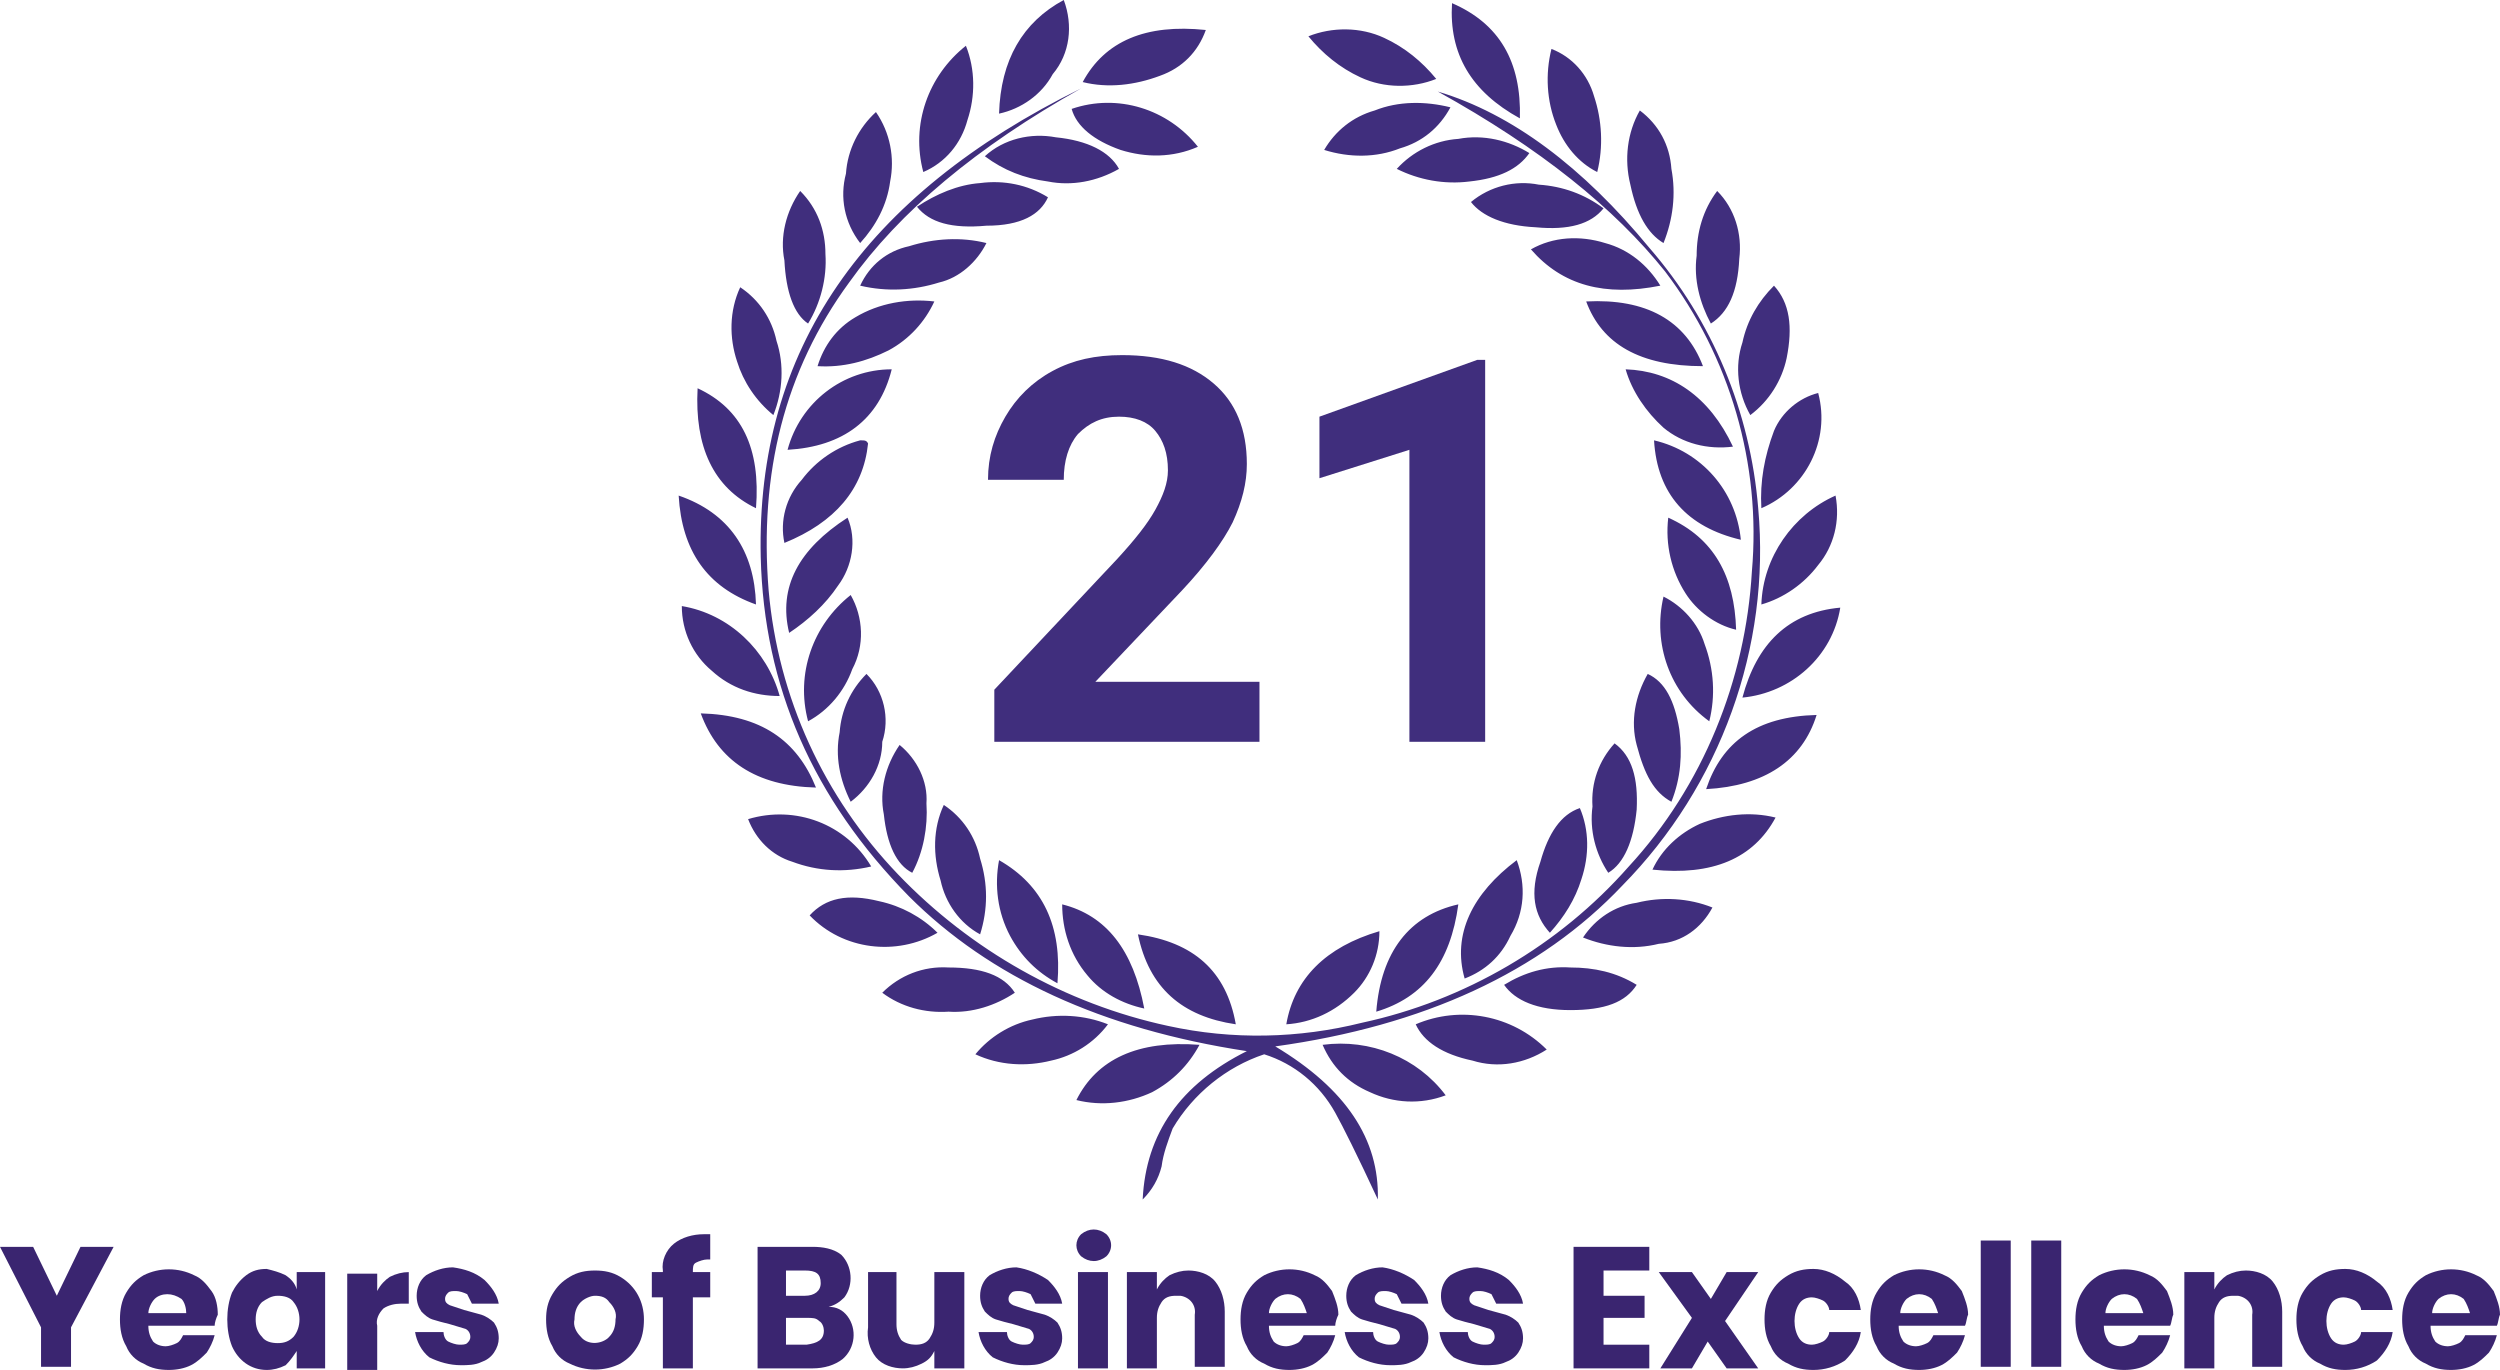 <?xml version="1.0" encoding="utf-8"?>
<!-- Generator: Adobe Illustrator 26.0.3, SVG Export Plug-In . SVG Version: 6.00 Build 0)  -->
<svg version="1.1" id="Layer_1" xmlns="http://www.w3.org/2000/svg" xmlns:xlink="http://www.w3.org/1999/xlink" x="0px" y="0px"
	 viewBox="0 0 158.4 86.8" style="enable-background:new 0 0 158.4 86.8;" xml:space="preserve">
<style type="text/css">
	.st0{fill:#402E7D;}
	.st1{fill:#3A2570;}
	.st2{enable-background:new    ;}
</style>
<g id="_21-years-of-business-excellence" transform="translate(-3341 23212)">
	<g id="Group_1366" transform="translate(3323.1 -23209)">
		<path id="Path_3887" class="st0" d="M101.7,63.2c0.6,1.4,1.6,2.4,3,3c1.5,0.7,3.2,0.8,4.8,0.2C107.7,64,104.7,62.8,101.7,63.2z
			 M93.9,63.2c-3.9-0.3-6.5,0.9-7.8,3.5c1.6,0.4,3.3,0.2,4.8-0.5C92.2,65.5,93.2,64.5,93.9,63.2z M107.6,61.9
			c0.5,1.1,1.7,1.9,3.6,2.3c1.6,0.5,3.3,0.2,4.7-0.7C113.7,61.3,110.4,60.7,107.6,61.9z M88.1,61.9c-1.5-0.6-3.2-0.7-4.8-0.3
			c-1.4,0.3-2.7,1.1-3.6,2.2c1.5,0.7,3.2,0.8,4.8,0.4C85.9,63.9,87.2,63.1,88.1,61.9z M113.2,59.4c0.7,1,2.1,1.6,4.2,1.6
			c2.2,0,3.5-0.5,4.2-1.6c-1.3-0.8-2.7-1.1-4.2-1.1C115.9,58.2,114.5,58.6,113.2,59.4z M73.8,59.9c1.2,0.9,2.7,1.3,4.2,1.2
			c1.5,0.1,3-0.4,4.2-1.2c-0.7-1.1-2.1-1.6-4.2-1.6C76.4,58.2,74.9,58.8,73.8,59.9L73.8,59.9z M96.2,61.9c-0.6-3.4-2.7-5.2-6.2-5.7
			C90.7,59.6,92.8,61.4,96.2,61.9z M105.3,56c-3.4,1-5.4,3-5.9,5.9c1.6-0.1,3.1-0.8,4.3-2C104.7,58.9,105.3,57.5,105.3,56z
			 M105.1,61.1c3-0.9,4.7-3.1,5.2-6.8C107.2,55,105.4,57.3,105.1,61.1z M90.4,60.9c-0.7-3.7-2.4-5.9-5.2-6.6c0,1.6,0.5,3.2,1.6,4.5
			C87.7,59.9,89,60.6,90.4,60.9z M118.2,56.4c1.5,0.6,3.2,0.8,4.8,0.4c1.5-0.1,2.7-1,3.4-2.3c-1.5-0.6-3.2-0.7-4.8-0.3
			C120.2,54.4,119,55.2,118.2,56.4z M77.3,56.1c-1-1-2.3-1.7-3.7-2c-2-0.5-3.4-0.2-4.4,0.9C71.3,57.2,74.7,57.6,77.3,56.1z
			 M110.7,59c1.3-0.5,2.3-1.4,2.9-2.7c0.9-1.5,1-3.2,0.4-4.8C111.2,53.6,109.9,56.2,110.7,59z M84.9,59.3c0.3-3.6-0.9-6.2-3.7-7.8
			c-0.3,1.6-0.1,3.3,0.7,4.8C82.6,57.6,83.6,58.6,84.9,59.3z M122.6,52.1c3.8,0.4,6.4-0.7,7.8-3.3c-1.6-0.4-3.3-0.2-4.8,0.4
			C124.3,49.8,123.2,50.8,122.6,52.1z M73.1,51.9c-1.6-2.7-4.8-3.9-7.8-3c0.5,1.3,1.5,2.3,2.8,2.7C69.7,52.2,71.4,52.3,73.1,51.9z
			 M116.1,56.1c0.9-1,1.6-2.1,2-3.4c0.5-1.5,0.5-3.1-0.1-4.5c-1.2,0.4-2,1.6-2.5,3.4C114.8,53.6,115.1,55,116.1,56.1z M77.7,48
			c-0.7,1.5-0.7,3.2-0.2,4.8c0.3,1.4,1.2,2.7,2.5,3.4c0.5-1.6,0.5-3.2,0-4.8C79.7,50,78.9,48.8,77.7,48z M120.2,44.1
			c-1,1.1-1.5,2.5-1.4,4c-0.2,1.5,0.2,3,1,4.2c1-0.6,1.6-2,1.8-4C121.7,46.3,121.3,44.9,120.2,44.1z M75.7,52.3
			c0.7-1.3,1-2.9,0.9-4.4c0.1-1.4-0.6-2.8-1.7-3.7c-0.9,1.3-1.3,2.9-1,4.4C74.1,50.5,74.7,51.8,75.7,52.3z M126,47
			c3.7-0.2,6.1-1.8,7-4.7C129.2,42.4,127,44,126,47z M62.3,42.2c1.1,3,3.5,4.6,7.3,4.7C68.4,43.9,66.1,42.3,62.3,42.2z M123.8,47.8
			c0.6-1.5,0.7-3,0.5-4.6c-0.3-1.8-0.9-3-2-3.5c-0.8,1.4-1.1,3-0.7,4.5C122.1,46.1,122.7,47.2,123.8,47.8z M72.8,39.7
			c-1,1-1.6,2.3-1.7,3.7c-0.3,1.5,0,3,0.7,4.4c1.2-0.9,2-2.3,2-3.8C74.3,42.5,73.9,40.8,72.8,39.7z M128.3,41.2
			c3.1-0.3,5.7-2.6,6.2-5.7C131.2,35.8,129.2,37.8,128.3,41.2z M67.3,41.1c-0.8-2.9-3.2-5.2-6.2-5.7c0,1.6,0.7,3.1,1.9,4.1
			C64.2,40.6,65.7,41.1,67.3,41.1z M126.2,42.7c0.4-1.6,0.3-3.3-0.3-4.9c-0.4-1.3-1.4-2.4-2.6-3C122.6,37.8,123.7,40.9,126.2,42.7z
			 M71.8,34.7c-2.4,1.9-3.5,5-2.7,8c1.3-0.7,2.3-1.9,2.8-3.3C72.7,37.9,72.6,36.1,71.8,34.7z M123.6,29.8c-0.2,1.7,0.2,3.4,1.1,4.8
			c0.7,1.1,1.9,2,3.2,2.3C127.8,33.5,126.5,31.1,123.6,29.8z M71.6,29.8c-3.1,2-4.4,4.4-3.7,7.3c1.2-0.8,2.3-1.8,3.1-3
			C71.9,32.9,72.2,31.2,71.6,29.8z M129.5,35.3c1.4-0.4,2.7-1.3,3.6-2.5c1-1.2,1.4-2.8,1.1-4.4C131.5,29.6,129.6,32.3,129.5,35.3
			L129.5,35.3z M65.8,35.3c-0.1-3.4-1.7-5.8-4.9-6.9C61.1,31.9,62.7,34.2,65.8,35.3z M122.7,24.9c0.2,3.4,2.1,5.5,5.5,6.3
			C127.9,28.1,125.7,25.6,122.7,24.9z M67.6,31.4c3.2-1.3,5-3.4,5.3-6.3c-0.1-0.2-0.2-0.2-0.5-0.2c-1.5,0.4-2.8,1.3-3.7,2.5
			C67.7,28.5,67.3,30,67.6,31.4z M129.5,29.2c2.8-1.2,4.4-4.3,3.6-7.3c-1.2,0.3-2.3,1.2-2.8,2.4C129.7,25.9,129.4,27.5,129.5,29.2z
			 M65.8,29.2c0.3-3.8-0.9-6.3-3.7-7.6C61.9,25.3,63.1,27.9,65.8,29.2z M120.9,20.4c0.4,1.4,1.3,2.7,2.4,3.7c1.2,1,2.8,1.4,4.4,1.2
			C126.2,22.1,123.8,20.5,120.9,20.4z M74.4,20.4c-3.1,0-5.8,2.1-6.6,5.1C71.3,25.3,73.6,23.6,74.4,20.4z M118.4,16.1
			c1,2.7,3.4,4.1,7.4,4.1C124.7,17.3,122.2,15.9,118.4,16.1z M69.7,20.2c1.6,0.1,3.1-0.3,4.5-1c1.3-0.7,2.3-1.8,2.9-3.1
			c-1.7-0.2-3.5,0.1-5,1C70.9,17.8,70.1,18.9,69.7,20.2z M130.3,15.1c-1,1-1.7,2.2-2,3.6c-0.5,1.5-0.3,3.2,0.5,4.6
			c1.2-0.9,2-2.2,2.3-3.6C131.5,17.7,131.3,16.2,130.3,15.1L130.3,15.1z M66.9,23.3c0.6-1.5,0.7-3.2,0.2-4.7
			c-0.3-1.4-1.1-2.6-2.3-3.4c-0.7,1.5-0.7,3.2-0.2,4.7C65,21.2,65.8,22.4,66.9,23.3z M72.4,15.1c1.7,0.4,3.4,0.3,5-0.2
			c1.3-0.3,2.4-1.3,3-2.5c-1.6-0.4-3.3-0.3-4.9,0.2C74.1,12.9,73,13.8,72.4,15.1z M114.9,12.8c2,2.3,4.7,3,8.2,2.3
			c-0.8-1.3-2-2.3-3.5-2.7C118,11.9,116.3,12,114.9,12.8z M126.7,9.1c-0.9,1.2-1.3,2.6-1.3,4.1c-0.2,1.5,0.2,3,0.9,4.3
			c1.1-0.7,1.7-2,1.8-4.1C128.3,11.8,127.8,10.2,126.7,9.1z M69.1,17.5c0.8-1.3,1.2-2.9,1.1-4.4c0-1.5-0.5-2.9-1.6-4
			c-0.9,1.3-1.3,2.9-1,4.4C67.7,15.5,68.2,16.9,69.1,17.5z M111.1,9.8c0.7,0.9,2.1,1.5,4.1,1.6c2.1,0.2,3.5-0.2,4.3-1.2
			c-1.2-0.9-2.6-1.4-4.1-1.5C113.9,8.4,112.3,8.8,111.1,9.8z M84.3,9.5C83,8.7,81.5,8.4,80,8.6c-1.4,0.1-2.8,0.7-4,1.5
			c0.8,1,2.2,1.4,4.4,1.2C82.6,11.3,83.8,10.6,84.3,9.5z M106.4,7.7c1.4,0.7,3,1,4.6,0.8c1.9-0.2,3.1-0.8,3.8-1.8
			c-1.3-0.8-2.9-1.2-4.5-0.9C108.8,5.9,107.4,6.6,106.4,7.7z M88.8,7.7c-0.6-1.1-2-1.8-4-2c-1.6-0.3-3.3,0.1-4.5,1.2
			c1.2,0.9,2.5,1.4,4,1.6C85.8,8.8,87.4,8.5,88.8,7.7z M123.3,12.4c0.6-1.5,0.8-3.1,0.5-4.7c-0.1-1.5-0.8-2.8-2-3.7
			c-0.8,1.4-1,3.1-0.6,4.7C121.6,10.6,122.3,11.8,123.3,12.4z M73.4,4.1c-1.1,1-1.8,2.4-1.9,3.9c-0.4,1.5-0.1,3.1,0.9,4.4
			c1-1.1,1.7-2.4,1.9-3.9C74.6,7,74.3,5.4,73.4,4.1z M93.8,6.3c-1.9-2.4-5.1-3.4-8-2.4c0.3,1.1,1.4,2,3.1,2.6
			C90.5,7,92.2,7,93.8,6.3z M101.8,6.5c1.6,0.5,3.3,0.5,4.8-0.1c1.4-0.4,2.5-1.3,3.2-2.6c-1.6-0.4-3.3-0.4-4.8,0.2
			C103.6,4.4,102.5,5.3,101.8,6.5z M98.7,63.3c9.4-1.3,16.8-4.7,22-10.2c6.2-6.3,9.4-15.1,8.6-23.9c-0.5-6.1-2.9-11.9-6.9-16.5
			c-4.2-5.1-8.7-8.5-13.4-9.9c6.5,3.6,11.2,7.4,14.4,11.4c4.1,5.4,6.1,12.2,5.5,19c-0.4,6.9-3.1,13.6-7.8,18.7
			c-4.4,5-10.4,8.5-16.9,9.9c-4,1-8.2,1.1-12.3,0.2c-6.5-1.4-12.5-4.8-17.1-9.6c-4.7-4.9-7.6-11.2-8.2-18c-0.6-7.4,1-13.9,5.1-19.5
			c3.2-4.5,8.1-8.6,14.7-12.3C72.6,9.4,65.8,19.2,66.1,32.3c0.2,8.2,3.3,15.3,9.4,21.5c5.1,5.1,12.2,8.4,21.4,9.8
			c-4.2,2.1-6.4,5.2-6.6,9.4c0.6-0.6,1-1.3,1.2-2.1c0.1-0.8,0.4-1.6,0.7-2.4c1.3-2.2,3.4-3.9,5.8-4.7c1.9,0.6,3.5,1.9,4.5,3.7
			c0.5,0.9,1.4,2.7,2.7,5.5C105.3,69.2,103.2,66,98.7,63.3z M119.1,7.9c0.4-1.6,0.3-3.3-0.2-4.8c-0.4-1.4-1.4-2.5-2.7-3
			c-0.4,1.6-0.3,3.3,0.3,4.8C117,6.2,117.9,7.3,119.1,7.9z M79.1-0.1c-2.4,1.9-3.5,5-2.7,8c1.4-0.6,2.4-1.8,2.8-3.3
			C79.7,3.1,79.7,1.4,79.1-0.1z M108.9,2c-0.9-1.1-2-2-3.3-2.6c-1.5-0.7-3.3-0.7-4.8-0.1c0.9,1.1,2,2,3.3,2.6
			C105.6,2.6,107.4,2.6,108.9,2z M94.3-1.1c-3.8-0.4-6.4,0.7-7.8,3.3c1.6,0.4,3.3,0.2,4.9-0.4C92.8,1.3,93.8,0.3,94.3-1.1z
			 M114.2,4.5c0.1-3.6-1.3-6-4.3-7.3C109.7,0.4,111.1,2.8,114.2,4.5z M85.3-3c-2.6,1.4-4,3.8-4.1,7.2c1.4-0.3,2.7-1.2,3.4-2.5
			C85.7,0.4,85.9-1.4,85.3-3z"/>
	</g>
	<g id="Group_1368" transform="translate(3323 -23209)">
		<path id="Path_3888" class="st1" d="M25.2,76l-2.7,5.1v2.5h-1.9v-2.5L18,76h2.1l1.5,3.1l1.5-3.1H25.2z"/>
		<path id="Path_3889" class="st1" d="M31.6,81h-4.2c0,0.4,0.1,0.7,0.3,1c0.2,0.2,0.5,0.3,0.8,0.3c0.2,0,0.5-0.1,0.7-0.2
			c0.2-0.1,0.3-0.3,0.4-0.5h2c-0.1,0.4-0.3,0.8-0.5,1.1c-0.3,0.3-0.6,0.6-1,0.8c-0.4,0.2-0.9,0.3-1.4,0.3c-0.6,0-1.1-0.1-1.6-0.4
			c-0.5-0.2-0.9-0.6-1.1-1.1c-0.3-0.5-0.4-1.1-0.4-1.7c0-0.6,0.1-1.2,0.4-1.7c0.3-0.5,0.6-0.8,1.1-1.1c1-0.5,2.2-0.5,3.2,0
			c0.5,0.2,0.8,0.6,1.1,1c0.3,0.4,0.4,1,0.4,1.5C31.7,80.5,31.6,80.8,31.6,81z M29.5,79.3c-0.3-0.2-0.6-0.3-0.9-0.3
			c-0.3,0-0.6,0.1-0.8,0.3c-0.2,0.2-0.4,0.6-0.4,0.9h2.4C29.8,79.9,29.7,79.5,29.5,79.3z"/>
		<path id="Path_3890" class="st1" d="M36.1,77.8c0.3,0.2,0.6,0.5,0.7,0.9v-1.1h1.8v6.1h-1.8v-1.1c-0.2,0.3-0.4,0.6-0.7,0.9
			c-0.4,0.2-0.8,0.3-1.2,0.3c-1,0-1.8-0.6-2.2-1.5c-0.2-0.5-0.3-1.1-0.3-1.7c0-0.6,0.1-1.2,0.3-1.7c0.2-0.4,0.5-0.8,0.9-1.1
			c0.4-0.3,0.8-0.4,1.3-0.4C35.3,77.5,35.7,77.6,36.1,77.8z M34.6,79.5c-0.3,0.3-0.4,0.7-0.4,1.1c0,0.4,0.1,0.8,0.4,1.1
			c0.2,0.3,0.6,0.4,1,0.4c0.4,0,0.7-0.1,1-0.4c0.5-0.6,0.5-1.6,0-2.2c-0.2-0.3-0.6-0.4-1-0.4C35.2,79.1,34.9,79.3,34.6,79.5z"/>
		<path id="Path_3891" class="st1" d="M42.7,77.9c0.4-0.2,0.8-0.3,1.2-0.3v2h-0.5c-0.4,0-0.8,0.1-1.1,0.3c-0.3,0.3-0.5,0.7-0.4,1.1
			v2.8H40v-6.1h1.9v1.1C42.1,78.4,42.4,78.1,42.7,77.9z"/>
		<path id="Path_3892" class="st1" d="M48.7,78.1c0.4,0.4,0.8,0.9,0.9,1.5h-1.7L47.6,79c-0.2-0.1-0.5-0.2-0.7-0.2
			c-0.2,0-0.4,0-0.5,0.1c-0.1,0.1-0.2,0.2-0.2,0.4c0,0.2,0.1,0.3,0.3,0.4c0.3,0.1,0.6,0.2,0.9,0.3c0.4,0.1,0.7,0.2,1.1,0.3
			c0.3,0.1,0.6,0.3,0.8,0.5c0.2,0.3,0.3,0.6,0.3,1c0,0.3-0.1,0.6-0.3,0.9c-0.2,0.3-0.5,0.5-0.8,0.6c-0.4,0.2-0.9,0.2-1.3,0.2
			c-0.7,0-1.4-0.2-2-0.5c-0.5-0.4-0.8-1-0.9-1.6h1.8c0,0.2,0.1,0.5,0.3,0.6c0.2,0.1,0.5,0.2,0.7,0.2c0.2,0,0.4,0,0.5-0.1
			c0.1-0.1,0.2-0.2,0.2-0.4c0-0.2-0.1-0.4-0.3-0.5c-0.3-0.1-0.7-0.2-1-0.3c-0.4-0.1-0.8-0.2-1.1-0.3c-0.3-0.1-0.5-0.3-0.7-0.5
			c-0.2-0.3-0.3-0.6-0.3-1c0-0.5,0.2-1,0.6-1.3c0.5-0.3,1.1-0.5,1.7-0.5C47.4,77.4,48.1,77.6,48.7,78.1z"/>
		<path id="Path_3893" class="st1" d="M57.3,77.9c1,0.6,1.5,1.6,1.5,2.7c0,0.6-0.1,1.2-0.4,1.7c-0.3,0.5-0.6,0.8-1.1,1.1
			c-1,0.5-2.2,0.5-3.2,0c-0.5-0.2-0.9-0.6-1.1-1.1c-0.3-0.5-0.4-1.1-0.4-1.7c0-0.6,0.1-1.1,0.4-1.6c0.3-0.5,0.6-0.8,1.1-1.1
			c0.5-0.3,1-0.4,1.6-0.4C56.3,77.5,56.8,77.6,57.3,77.9z M54.8,79.5c-0.3,0.3-0.4,0.7-0.4,1.1c-0.1,0.4,0.1,0.8,0.4,1.1
			c0.4,0.5,1.2,0.5,1.7,0.1c0,0,0.1-0.1,0.1-0.1c0.3-0.3,0.4-0.7,0.4-1.1c0.1-0.4-0.1-0.8-0.4-1.1c-0.2-0.3-0.5-0.4-0.9-0.4
			C55.4,79.1,55,79.3,54.8,79.5z"/>
		<path id="Path_3894" class="st1" d="M62.8,76.8c-0.2,0-0.5,0.1-0.7,0.2c-0.2,0.1-0.2,0.3-0.2,0.6H63v1.6h-1.1v4.5H60v-4.5h-0.7
			v-1.6H60v-0.1c-0.1-0.6,0.2-1.3,0.7-1.7c0.5-0.4,1.2-0.6,1.9-0.6H63v1.6H62.8z"/>
		<path id="Path_3895" class="st1" d="M71.7,80.4c0.6,0.8,0.5,2-0.3,2.7c-0.5,0.4-1.2,0.6-1.9,0.6H66V76h3.5c0.6,0,1.3,0.1,1.8,0.5
			c0.7,0.7,0.8,1.9,0.2,2.7c-0.3,0.3-0.6,0.5-1,0.6C71,79.8,71.4,80,71.7,80.4z M67.8,79.1H69c0.6,0,1-0.3,1-0.8
			c0-0.6-0.3-0.8-1-0.8h-1.2L67.8,79.1z M70.2,81.3c0-0.2-0.1-0.5-0.3-0.6c-0.2-0.2-0.4-0.2-0.8-0.2h-1.3v1.7h1.3
			C69.8,82.1,70.2,81.9,70.2,81.3z"/>
		<path id="Path_3896" class="st1" d="M79.1,77.6v6.1h-1.9v-1.1c-0.2,0.4-0.4,0.6-0.8,0.8c-0.4,0.2-0.8,0.3-1.2,0.3
			c-0.6,0-1.3-0.2-1.7-0.7c-0.4-0.5-0.6-1.2-0.5-1.9v-3.5h1.8v3.3c0,0.4,0.1,0.7,0.3,1c0.2,0.2,0.6,0.3,0.9,0.3
			c0.4,0,0.7-0.1,0.9-0.4c0.2-0.3,0.3-0.6,0.3-1v-3.2H79.1L79.1,77.6z"/>
		<path id="Path_3897" class="st1" d="M84.4,78.1c0.4,0.4,0.8,0.9,0.9,1.5h-1.7L83.3,79c-0.2-0.1-0.5-0.2-0.7-0.2
			c-0.2,0-0.4,0-0.5,0.1c-0.1,0.1-0.2,0.2-0.2,0.4c0,0.2,0.1,0.3,0.3,0.4c0.3,0.1,0.6,0.2,0.9,0.3c0.4,0.1,0.7,0.2,1.1,0.3
			c0.3,0.1,0.6,0.3,0.8,0.5c0.2,0.3,0.3,0.6,0.3,1c0,0.3-0.1,0.6-0.3,0.9c-0.2,0.3-0.5,0.5-0.8,0.6c-0.4,0.2-0.9,0.2-1.3,0.2
			c-0.7,0-1.4-0.2-2-0.5c-0.5-0.4-0.8-1-0.9-1.6h1.8c0,0.2,0.1,0.5,0.3,0.6c0.2,0.1,0.5,0.2,0.7,0.2c0.2,0,0.4,0,0.5-0.1
			c0.1-0.1,0.2-0.2,0.2-0.4c0-0.2-0.1-0.4-0.3-0.5c-0.3-0.1-0.7-0.2-1-0.3c-0.4-0.1-0.8-0.2-1.1-0.3c-0.3-0.1-0.5-0.3-0.7-0.5
			c-0.2-0.3-0.3-0.6-0.3-1c0-0.5,0.2-1,0.6-1.3c0.5-0.3,1.1-0.5,1.7-0.5C83.1,77.4,83.8,77.7,84.4,78.1z"/>
		<path id="Path_3898" class="st1" d="M86.5,75.2c0.5-0.4,1.1-0.4,1.6,0c0.4,0.4,0.4,1,0,1.4c0,0,0,0,0,0c-0.5,0.4-1.1,0.4-1.6,0
			C86.1,76.2,86.1,75.6,86.5,75.2C86.5,75.2,86.5,75.2,86.5,75.2z M88.2,77.6v6.1h-1.9v-6.1H88.2z"/>
		<path id="Path_3899" class="st1" d="M95,78.2c0.4,0.5,0.6,1.2,0.6,1.9v3.5h-1.9v-3.3c0.1-0.6-0.3-1.1-0.9-1.2c-0.1,0-0.2,0-0.3,0
			c-0.4,0-0.7,0.1-0.9,0.4c-0.2,0.3-0.3,0.6-0.3,1v3.2h-1.9v-6.1h1.9v1.1c0.2-0.4,0.5-0.7,0.8-0.9c0.4-0.2,0.8-0.3,1.2-0.3
			C93.9,77.5,94.6,77.7,95,78.2z"/>
		<path id="Path_3900" class="st1" d="M102.6,81h-4.2c0,0.4,0.1,0.7,0.3,1c0.2,0.2,0.5,0.3,0.8,0.3c0.2,0,0.5-0.1,0.7-0.2
			c0.2-0.1,0.3-0.3,0.4-0.5h2c-0.1,0.4-0.3,0.8-0.5,1.1c-0.3,0.3-0.6,0.6-1,0.8c-0.4,0.2-0.9,0.3-1.4,0.3c-0.6,0-1.1-0.1-1.6-0.4
			c-0.5-0.2-0.9-0.6-1.1-1.1c-0.3-0.5-0.4-1.1-0.4-1.7c0-0.6,0.1-1.2,0.4-1.7c0.3-0.5,0.6-0.8,1.1-1.1c1-0.5,2.2-0.5,3.2,0
			c0.5,0.2,0.8,0.6,1.1,1c0.2,0.5,0.4,1,0.4,1.5C102.7,80.5,102.6,80.8,102.6,81z M100.4,79.3c-0.5-0.4-1.1-0.4-1.6,0
			c-0.2,0.2-0.4,0.6-0.4,0.9h2.4C100.7,79.9,100.6,79.6,100.4,79.3z"/>
		<path id="Path_3901" class="st1" d="M107.6,78.1c0.4,0.4,0.8,0.9,0.9,1.5h-1.7l-0.3-0.6c-0.2-0.1-0.5-0.2-0.7-0.2
			c-0.2,0-0.4,0-0.5,0.1c-0.1,0.1-0.2,0.2-0.2,0.4c0,0.2,0.1,0.3,0.3,0.4c0.3,0.1,0.6,0.2,0.9,0.3c0.4,0.1,0.7,0.2,1.1,0.3
			c0.3,0.1,0.6,0.3,0.8,0.5c0.2,0.3,0.3,0.6,0.3,1c0,0.3-0.1,0.6-0.3,0.9c-0.2,0.3-0.5,0.5-0.8,0.6c-0.4,0.2-0.9,0.2-1.3,0.2
			c-0.7,0-1.4-0.2-2-0.5c-0.5-0.4-0.8-1-0.9-1.6h1.8c0,0.2,0.1,0.5,0.3,0.6c0.2,0.1,0.5,0.2,0.7,0.2c0.2,0,0.4,0,0.5-0.1
			c0.1-0.1,0.2-0.2,0.2-0.4c0-0.2-0.1-0.4-0.3-0.5c-0.3-0.1-0.7-0.2-1-0.3c-0.4-0.1-0.8-0.2-1.1-0.3c-0.3-0.1-0.5-0.3-0.7-0.5
			c-0.2-0.3-0.3-0.6-0.3-1c0-0.5,0.2-1,0.6-1.3c0.5-0.3,1.1-0.5,1.7-0.5C106.3,77.4,107,77.7,107.6,78.1z"/>
		<path id="Path_3902" class="st1" d="M113.6,78.1c0.4,0.4,0.8,0.9,0.9,1.5h-1.7l-0.3-0.6c-0.2-0.1-0.5-0.2-0.7-0.2
			c-0.2,0-0.4,0-0.5,0.1c-0.1,0.1-0.2,0.2-0.2,0.4c0,0.2,0.1,0.3,0.3,0.4c0.3,0.1,0.6,0.2,0.9,0.3c0.4,0.1,0.7,0.2,1.1,0.3
			c0.3,0.1,0.6,0.3,0.8,0.5c0.2,0.3,0.3,0.6,0.3,1c0,0.3-0.1,0.6-0.3,0.9c-0.2,0.3-0.5,0.5-0.8,0.6c-0.4,0.2-0.9,0.2-1.3,0.2
			c-0.7,0-1.4-0.2-2-0.5c-0.5-0.4-0.8-1-0.9-1.6h1.8c0,0.2,0.1,0.5,0.3,0.6c0.2,0.1,0.5,0.2,0.7,0.2c0.2,0,0.4,0,0.5-0.1
			c0.1-0.1,0.2-0.2,0.2-0.4c0-0.2-0.1-0.4-0.3-0.5c-0.3-0.1-0.7-0.2-1-0.3c-0.4-0.1-0.8-0.2-1.1-0.3c-0.3-0.1-0.5-0.3-0.7-0.5
			c-0.2-0.3-0.3-0.6-0.3-1c0-0.5,0.2-1,0.6-1.3c0.5-0.3,1.1-0.5,1.7-0.5C112.3,77.4,113,77.6,113.6,78.1z"/>
		<path id="Path_3903" class="st1" d="M119.6,77.5v1.6h2.6v1.4h-2.6v1.7h2.9v1.5h-4.8V76h4.8v1.5H119.6z"/>
		<path id="Path_3904" class="st1" d="M127.4,83.7l-1.2-1.7l-1,1.7h-2l2-3.2l-2.1-2.9h2.1l1.2,1.7l1-1.7h2l-2.1,3.1l2.1,3H127.4z"/>
		<path id="Path_3905" class="st1" d="M134.9,78.2c0.6,0.4,0.9,1.1,1,1.8h-2c0-0.2-0.2-0.5-0.4-0.6c-0.2-0.1-0.5-0.2-0.7-0.2
			c-0.3,0-0.6,0.1-0.8,0.4c-0.2,0.3-0.3,0.7-0.3,1.1c0,0.4,0.1,0.8,0.3,1.1c0.2,0.3,0.5,0.4,0.8,0.4c0.2,0,0.5-0.1,0.7-0.2
			c0.2-0.1,0.4-0.4,0.4-0.6h2c-0.1,0.7-0.5,1.3-1,1.8c-0.6,0.4-1.3,0.6-2,0.6c-0.6,0-1.1-0.1-1.6-0.4c-0.5-0.2-0.9-0.6-1.1-1.1
			c-0.3-0.5-0.4-1.1-0.4-1.7c0-0.6,0.1-1.2,0.4-1.7c0.3-0.5,0.6-0.8,1.1-1.1c0.5-0.3,1-0.4,1.6-0.4
			C133.6,77.4,134.3,77.7,134.9,78.2z"/>
		<path id="Path_3906" class="st1" d="M142.5,81h-4.2c0,0.4,0.1,0.7,0.3,1c0.2,0.2,0.5,0.3,0.8,0.3c0.2,0,0.5-0.1,0.7-0.2
			c0.2-0.1,0.3-0.3,0.4-0.5h2c-0.1,0.4-0.3,0.8-0.5,1.1c-0.3,0.3-0.6,0.6-1,0.8c-0.4,0.2-0.9,0.3-1.4,0.3c-0.6,0-1.1-0.1-1.6-0.4
			c-0.5-0.2-0.9-0.6-1.1-1.1c-0.3-0.5-0.4-1.1-0.4-1.7c0-0.6,0.1-1.2,0.4-1.7c0.3-0.5,0.6-0.8,1.1-1.1c1-0.5,2.2-0.5,3.2,0
			c0.5,0.2,0.8,0.6,1.1,1c0.2,0.5,0.4,1,0.4,1.5C142.6,80.5,142.6,80.8,142.5,81z M140.4,79.3c-0.5-0.4-1.1-0.4-1.6,0
			c-0.2,0.2-0.4,0.6-0.4,0.9h2.4C140.7,79.9,140.6,79.6,140.4,79.3z"/>
		<path id="Path_3907" class="st1" d="M145.4,75.6v8h-1.9v-8H145.4z"/>
		<path id="Path_3908" class="st1" d="M148.6,75.6v8h-1.9v-8H148.6z"/>
		<path id="Path_3909" class="st1" d="M155.5,81h-4.2c0,0.4,0.1,0.7,0.3,1c0.2,0.2,0.5,0.3,0.8,0.3c0.2,0,0.5-0.1,0.7-0.2
			c0.2-0.1,0.3-0.3,0.4-0.5h2c-0.1,0.4-0.3,0.8-0.5,1.1c-0.3,0.3-0.6,0.6-1,0.8c-0.4,0.2-0.9,0.3-1.4,0.3c-0.6,0-1.1-0.1-1.6-0.4
			c-0.5-0.2-0.9-0.6-1.1-1.1c-0.3-0.5-0.4-1.1-0.4-1.7c0-0.6,0.1-1.2,0.4-1.7c0.3-0.5,0.6-0.8,1.1-1.1c1-0.5,2.2-0.5,3.2,0
			c0.5,0.2,0.8,0.6,1.1,1c0.2,0.5,0.4,1,0.4,1.5C155.6,80.5,155.6,80.8,155.5,81L155.5,81z M153.4,79.3c-0.5-0.4-1.1-0.4-1.6,0
			c-0.2,0.2-0.4,0.6-0.4,0.9h2.4C153.7,79.9,153.6,79.6,153.4,79.3z"/>
		<path id="Path_3910" class="st1" d="M162,78.2c0.4,0.5,0.6,1.2,0.6,1.9v3.5h-1.9v-3.3c0.1-0.6-0.3-1.1-0.9-1.2c-0.1,0-0.2,0-0.3,0
			c-0.4,0-0.7,0.1-0.9,0.4c-0.2,0.3-0.3,0.6-0.3,1v3.2h-1.9v-6.1h1.9v1.1c0.2-0.4,0.5-0.7,0.8-0.9c0.4-0.2,0.8-0.3,1.2-0.3
			C160.9,77.5,161.6,77.7,162,78.2L162,78.2z"/>
		<path id="Path_3911" class="st1" d="M168.6,78.2c0.6,0.4,0.9,1.1,1,1.8h-2c0-0.2-0.2-0.5-0.4-0.6c-0.2-0.1-0.5-0.2-0.7-0.2
			c-0.3,0-0.6,0.1-0.8,0.4c-0.2,0.3-0.3,0.7-0.3,1.1c0,0.4,0.1,0.8,0.3,1.1c0.2,0.3,0.5,0.4,0.8,0.4c0.2,0,0.5-0.1,0.7-0.2
			c0.2-0.1,0.4-0.4,0.4-0.6h2c-0.1,0.7-0.5,1.3-1,1.8c-0.6,0.4-1.3,0.6-2,0.6c-0.6,0-1.1-0.1-1.6-0.4c-0.5-0.2-0.9-0.6-1.1-1.1
			c-0.3-0.5-0.4-1.1-0.4-1.7c0-0.6,0.1-1.2,0.4-1.7c0.3-0.5,0.6-0.8,1.1-1.1c0.5-0.3,1-0.4,1.6-0.4C167.3,77.4,168,77.7,168.6,78.2z
			"/>
		<path id="Path_3912" class="st1" d="M176.2,81H172c0,0.4,0.1,0.7,0.3,1c0.2,0.2,0.5,0.3,0.8,0.3c0.2,0,0.5-0.1,0.7-0.2
			c0.2-0.1,0.3-0.3,0.4-0.5h2c-0.1,0.4-0.3,0.8-0.5,1.1c-0.3,0.3-0.6,0.6-1,0.8c-0.4,0.2-0.9,0.3-1.4,0.3c-0.6,0-1.1-0.1-1.6-0.4
			c-0.5-0.2-0.9-0.6-1.1-1.1c-0.3-0.5-0.4-1.1-0.4-1.7c0-0.6,0.1-1.2,0.4-1.7c0.3-0.5,0.6-0.8,1.1-1.1c1-0.5,2.2-0.5,3.2,0
			c0.5,0.2,0.8,0.6,1.1,1c0.2,0.5,0.4,1,0.4,1.5C176.3,80.5,176.3,80.8,176.2,81z M174.1,79.3c-0.5-0.4-1.1-0.4-1.6,0
			c-0.2,0.2-0.4,0.6-0.4,0.9h2.4C174.4,79.9,174.3,79.6,174.1,79.3L174.1,79.3z"/>
	</g>
	<g class="st2">
		<path class="st0" d="M3420.5-23165H3404v-3.3l7.8-8.3c1.1-1.2,1.9-2.2,2.4-3.1c0.5-0.9,0.8-1.7,0.8-2.5c0-1.1-0.3-1.9-0.8-2.5
			c-0.5-0.6-1.3-0.9-2.3-0.9c-1.1,0-1.9,0.4-2.6,1.1c-0.6,0.7-0.9,1.7-0.9,2.9h-4.8c0-1.5,0.4-2.8,1.1-4c0.7-1.2,1.7-2.2,3-2.9
			c1.3-0.7,2.7-1,4.4-1c2.5,0,4.4,0.6,5.8,1.8s2.1,2.9,2.1,5.1c0,1.2-0.3,2.4-0.9,3.7c-0.6,1.2-1.7,2.7-3.2,4.3l-5.5,5.8h10.4
			V-23165z"/>
		<path class="st0" d="M3435.1-23165h-4.8v-18.5l-5.7,1.8v-3.9l10-3.6h0.5V-23165z"/>
	</g>
</g>
</svg>

